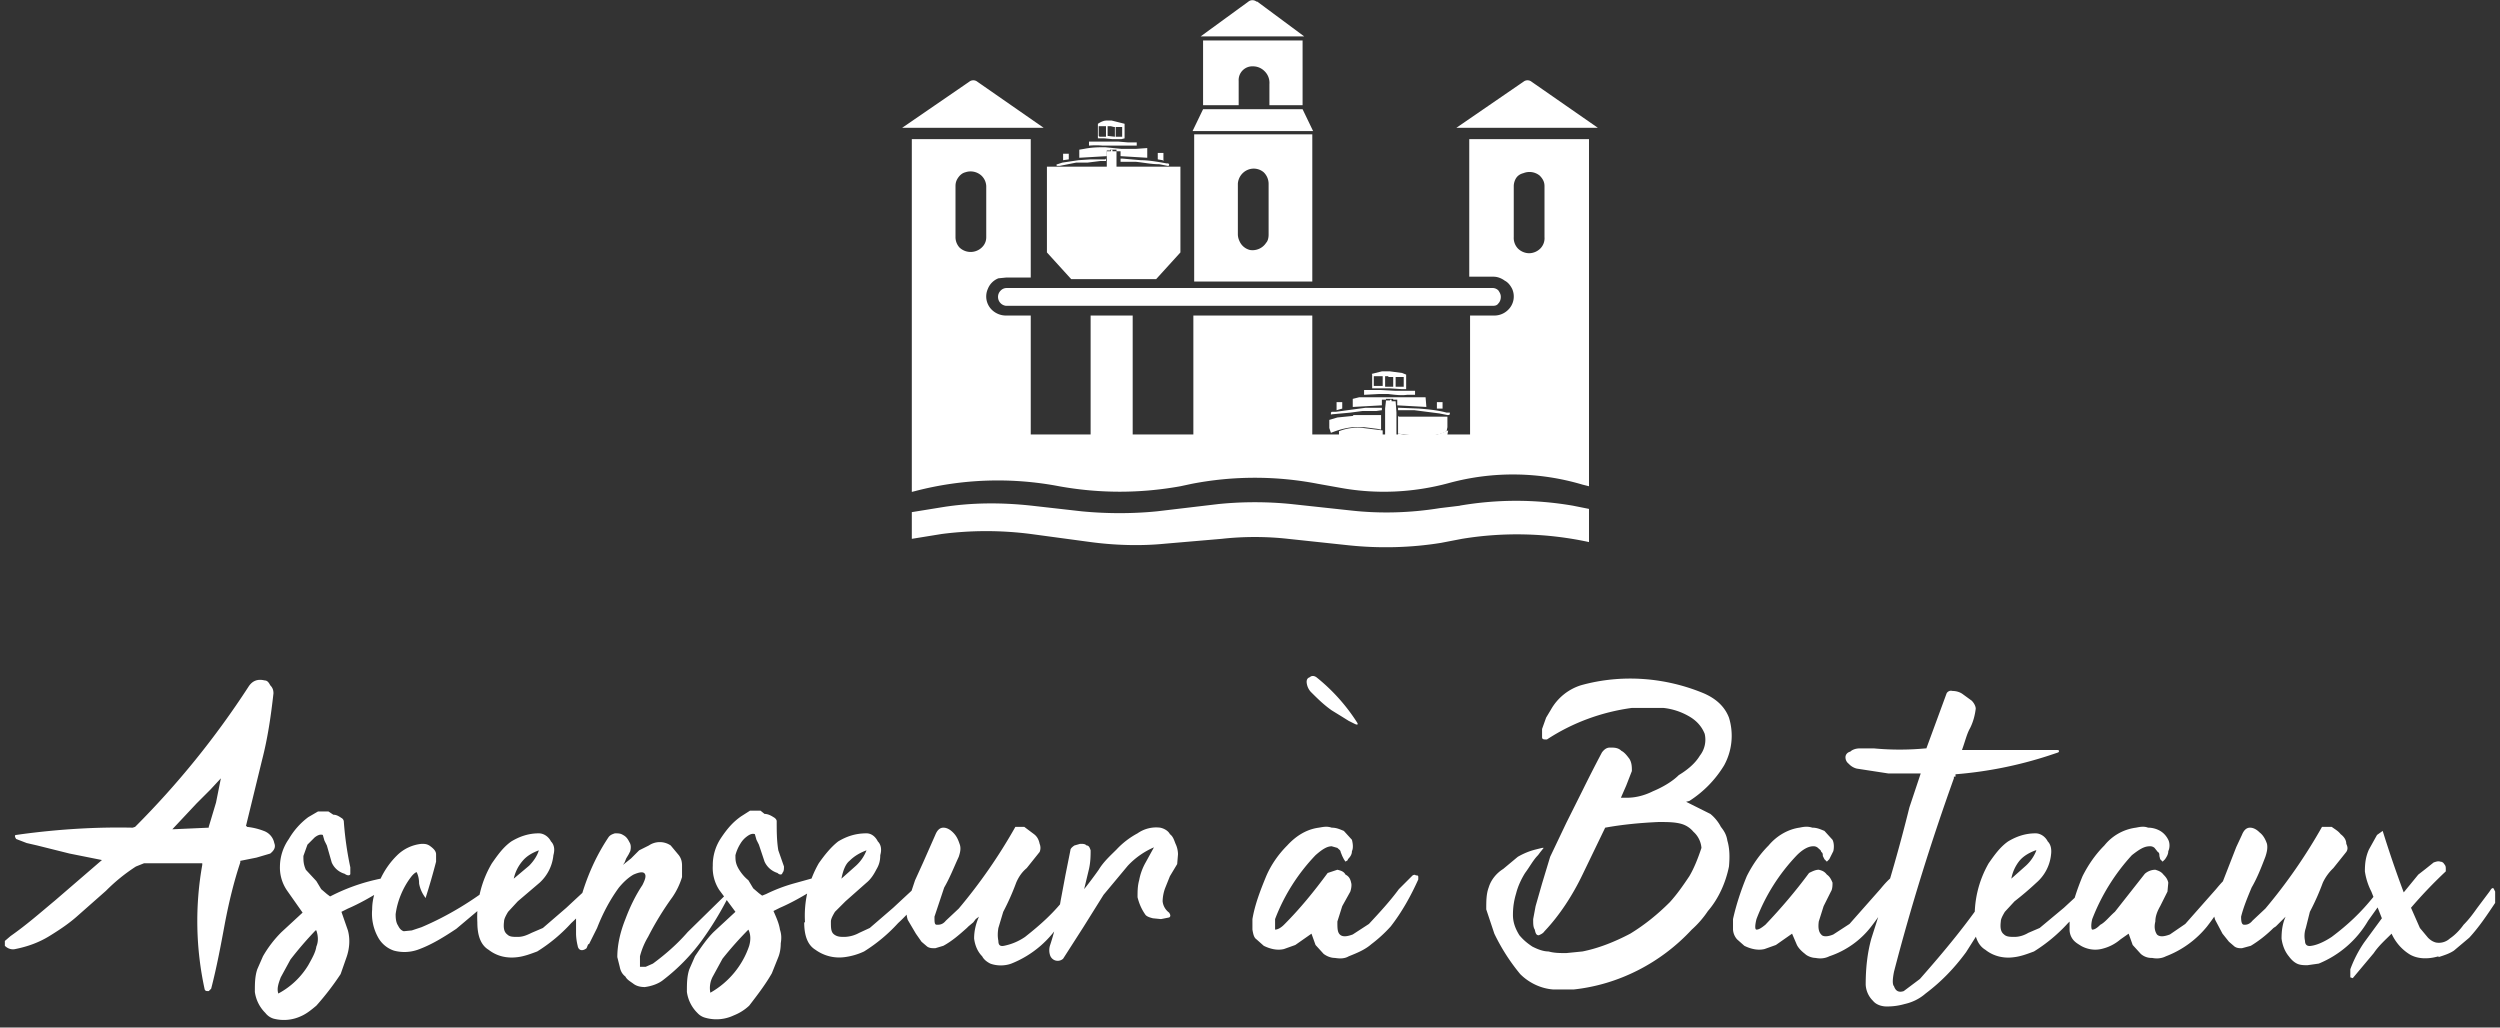 <svg xmlns="http://www.w3.org/2000/svg" fill="none" viewBox="0 0 309 127"><rect x="0" y="0" width="309" height="127" fill="#333333" stroke="none"/><path fill="#fff" d="M137.3 18.7v-.2h.2v.2h.5V25c0 1.1 0 2.3-.2 3.4l-.1.3h-.7v-1l-.2-1.7v-7.3zm-.1-3.8h.2l1.2.3.4.1v1.8l-.4.1h-1.1l-1-.1h-.8v-1.8c.3-.2.7-.4 1-.4zm.7 2h.8v-1.2h-.8zm-2 0h.8v-1.3h-.9v1.2Zm1-1.4v1.3l.9.1v-1.2h-.1l-.4-.1h-.4Z"/><path fill="#fff" d="M136.8 18.6v.7l-3.4.2v-1l.6-.1c1-.2 1.8-.2 2.6-.2l2 .2h1.8l1.4-.1v1.2l-3.3-.2v-.6h-.5v-.2h-.8v.1h-.5Zm3.7-1v.4h-4.2a9 9 0 0 0-1.7 0v-.5h3.6l1.2.1h1Zm-2 2.3v-.3h.2l2.3.2c1 0 2.1.2 3.2.4h.2l.1.1c0 .2 0 .2-.2.2l-1-.2c-1 0-1.9-.2-2.9-.3h-1.9Zm-1.8-.3v.3h-.7l-1.6.2H133l-2 .4h-.4v-.2h.1l.6-.2 2-.3 1.5-.1h1.8Zm7 .2-.6-.1v-.8h.7v1Zm-12.3 0V19h.7v.7zm-19.9-4 8.3-5.7a.8.8 0 0 1 1 0l8.2 5.7zm68.5 0 8.3-5.7a.8.8 0 0 1 1 0l8.2 5.7zm-19-2.3h-12.3l-1.3 2.7h14.9zm0-.5V5h-12.3v8h4.4v-3a1.7 1.7 0 0 1 1.8-1.8 2 2 0 0 1 1.4.6 2 2 0 0 1 .6 1.6V13h4ZM155.3.2a.8.8 0 0 0-1 0l-5.9 4.3h12.8L155.4.2Zm30.2 36.5c0-.3-.1-.5-.3-.8a1 1 0 0 0-.8-.3h-60a1 1 0 0 0-.7.3 1.1 1.1 0 0 0 0 1.6c.2.2.5.3.7.3h60c.3 0 .6 0 .8-.3.2-.2.3-.5.3-.8m-37.9-20.1v18.2h14.6V16.6zm9.2 12.4c0 .4-.1.8-.3 1a2 2 0 0 1-2 .9 1.9 1.9 0 0 1-1.3-1.1 2 2 0 0 1-.2-.8v-6.3a2 2 0 0 1 1.2-1.7 1.9 1.9 0 0 1 2 .3 2 2 0 0 1 .6 1.4zm-13.9 5.5 3-3.3V20.6h-16.5v10.6l3 3.3H143Zm37.6 28-2.5.3c-3.7.6-7.4.7-11 .3l-7.4-.8q-4.5-.45-9 0l-7.6.9c-3 .3-6.2.3-9.3 0l-6.2-.7c-3.7-.4-7.4-.4-11.1.2l-3.7.6v3.3l3.7-.6a43 43 0 0 1 11 0l7.4 1c3 .4 6.2.5 9.2.2l7-.6c2.7-.3 5.5-.3 8.2 0l7.5.8c3.8.4 7.7.3 11.4-.3l2.6-.5a42 42 0 0 1 15.7.4v-4.1l-2-.4c-4.7-.8-9.3-.8-14 0z"/><path fill="#fff" d="M196.4 53.6V17.2h-14.8v17h3c.5 0 1 .2 1.4.5.4.2.7.6.9 1a2.3 2.3 0 0 1-.5 2.6 2.4 2.4 0 0 1-1.7.7h-3v14.7h-2.8l.1-.5-1 .4-.4.1h-4.1l-.7-.1v.1h-.2V51l-.1-1.4h-.5v-.2h-.2v.1h-.5v.1l-.1.9v3.2h-.3v-.5l-2.4-.3c-1-.1-2 0-3 .4v.4h-3.3V39h-14.7v14.7H140V39h-5.2v14.7h-7.4V39h-3a2.5 2.5 0 0 1-1.8-.7 2.3 2.3 0 0 1-.5-2.6 2.3 2.3 0 0 1 1.3-1.3l1-.1h3V17.2h-14.7v43.6l.4-.1a40.4 40.4 0 0 1 17.8-.6q7.5 1.35 15 0l1.4-.3a41 41 0 0 1 15.6 0l2.8.5c4.4.8 9 .6 13.4-.6a30.1 30.1 0 0 1 16.5.2l.8.2v-6.4Zm-74.5-24.3c0 .4-.1.7-.3 1a2 2 0 0 1-3 .3 1.9 1.9 0 0 1-.5-1.3V23c0-.4.1-.7.3-1s.5-.6.9-.7a2 2 0 0 1 2 .4 1.9 1.9 0 0 1 .6 1.3zm69 0a1.8 1.8 0 0 1-.5 1.4 2 2 0 0 1-1.4.6 2 2 0 0 1-1.4-.6 1.9 1.9 0 0 1-.5-1.4V23c0-.3.1-.7.3-1q.3-.45.9-.6a2 2 0 0 1 2 .3c.4.4.6.8.6 1.3z"/><path fill="#fff" d="M172.8 51.4v2.2l1.7.2h2.5a4 4 0 0 0 1.8-.5l.1-.5v-1.3h-6Zm-2-5.5-1.2.3s-.1 0 0 .1V48h2.2l1.5.1h.5v-1.8l-.5-.2-1.5-.2h-.9Zm.2 1.8h-1.2v-1.2h1.1v1.2Zm1.4-1.1h1.1v1.2h-1v-1.2Zm-.8 0h.6v1.2h-1v-1.3h.4Zm-4.3 4.8-2 .2-1 .3v1l.2.6c1-.4 1.8-.6 2.7-.7h1.4l1.6.2.5.1v-1.8h-3.5Zm4-2v-.1h.9v.1h.5v.7l3.6.2-.1-1.2H168l-.8.2v1l3.6-.2v-.7h.6Zm-2.7-1.1v.5l1.8-.1h1.2c.8.1 1.6.2 2.3.1h1v-.5h-2.5l-1.8-.1h-2Zm9 1.4v.8h.7v-.8h-.6Zm-11.7.7v-.7h-.7v1l.7-.2Zm5 0h-2.1l-1.5.2-2.2.3h-.5l-.1.1v.2s0 .1.1 0h.1l2.2-.2 1.5-.2h1.7l.7-.1v-.3Zm8.3.7V51h-.4c-1.1-.3-2.2-.4-3.4-.5l-2.5-.1h-.1v.3h2l3.1.4 1 .2c.2 0 .3 0 .3-.2M30.5 102.2a8 8 0 0 1 2.1.5 2 2 0 0 1 1.3 1.5c.2.5 0 .9-.5 1.3l-1.7.5-2 .4v.2c-.8 2.4-1.4 4.9-1.9 7.5-.5 2.7-1 5.4-1.7 8.1l-.3.3c-.3 0-.4 0-.5-.2a39.6 39.6 0 0 1-.3-15.4v-.2h-7.2l-1 .4a22 22 0 0 0-3.7 3l-3.4 3c-1.1 1-2.3 1.8-3.6 2.6s-2.7 1.3-4.2 1.6c-.4.1-.9 0-1.3-.4v-.6l.7-.6c2-1.4 3.7-2.9 5.5-4.4l5.8-5-4-.8-4-1-1.3-.3-1.3-.5c-.2-.3-.2-.5 0-.5l.7-.1c4.5-.6 9.1-.9 13.7-.8l.3-.1a106.5 106.5 0 0 0 14-17.3c.5-.8 1.2-1 2-.8.3 0 .5.2.7.6.3.3.4.6.4 1-.3 2.7-.7 5.5-1.4 8.2l-2 8.2h.1Zm-3.2-6L26 97.6l-1.7 1.7-3 3.2 4.5-.2v-.1l.9-3zm10.1 16.6-1.9-2.7a5 5 0 0 1-.9-3 6 6 0 0 1 1.1-3.4 9 9 0 0 1 2.4-2.7l1.2-.7h1.3l.6.4c.4 0 .7.2 1 .4.2.1.3.3.3.5a41 41 0 0 0 .8 5.6v.8c0 .2-.3.3-.7 0-.7-.2-1.3-.7-1.6-1.4l-.6-2.1-.3-.6-.2-.7c-.3-.1-.6 0-1 .3l-.9.9-.5 1.4c0 .6 0 1 .3 1.7l1.3 1.4.6 1 .7.6.4.3.4-.2a23.7 23.7 0 0 1 7-2.2c.3 0 .5 0 .5.2.2 0 0 .2 0 .3a1 1 0 0 1-.6.5l-.6.5-.4.2c-1.3.8-2.7 1.6-4.1 2.2l-.4.2-.4.2.8 2.3c.3 1.1.2 2.3-.2 3.4l-.7 2a34 34 0 0 1-3 3.9c-.6.5-1.2 1-1.9 1.3a5 5 0 0 1-3.4.3 2 2 0 0 1-1-.7 4.5 4.5 0 0 1-1.3-2.6c0-1 0-1.9.3-2.8l.7-1.6a14 14 0 0 1 2.3-3zM39 115a45 45 0 0 0-3.1 3.6l-1.2 2.2c-.3.8-.5 1.4-.3 2a9.6 9.6 0 0 0 3.7-3.5c.5-.9.9-1.6 1-2.3.3-.7.2-1.4 0-2Zm22.4-6q.45-.3.6 0v.6l-.8 1-1 1-3.8 3.2c-1.5 1-3.1 2-4.8 2.6a5 5 0 0 1-2.9.1 3.5 3.5 0 0 1-2-1.7 6 6 0 0 1-.7-3.4c0-1.3.4-2.5 1-3.7a9.9 9.9 0 0 1 2.1-3 5 5 0 0 1 3-1.4c.4 0 .7 0 1.1.3s.7.6.7 1v.9a82 82 0 0 1-1.3 4.5l-.2-.3a4 4 0 0 1-.6-1.5c0-.5-.1-1-.3-1.4-.1 0-.4.2-.7.6-1 1.3-1.7 3-1.9 4.6 0 .7.1 1.1.3 1.4.2.4.4.6.7.7l1-.1 1.2-.4c3.3-1.4 6.4-3.3 9.3-5.6m-2.4 5a13 13 0 0 1 1.8-7.3c.7-1 1.4-2 2.4-2.7 1-.6 2.1-1 3.4-1 .6 0 1.2.4 1.5 1 .4.4.5 1 .3 1.7a5.3 5.3 0 0 1-1.7 3.4l-2.7 2.3-1.2 1.3c-.3.5-.5.9-.5 1.2-.1.8 0 1.3.4 1.6.3.3.7.3 1.3.3s1.1-.2 1.7-.5l1.4-.6 2.9-2.5a719 719 0 0 1 4-3.7h.7l-.1.6a21 21 0 0 1-4 5 19.8 19.8 0 0 1-4.2 3.5c-.8.3-1.6.6-2.4.7-1.5.2-2.7-.2-3.6-.9-1-.6-1.4-1.8-1.4-3.4m7.6-8.9c-.8.3-1.5.7-2 1.3a5 5 0 0 0-1.1 2.2l1.9-1.6c.5-.5 1-1.2 1.2-1.9m6.1 11.6-.2.5c-.5.4-1 .3-1.1-.3a7 7 0 0 1-.2-1.4v-2c.7-3.6 2-7 4-10 .2-.3.5-.4.8-.5.4 0 .7 0 1 .2.4.2.6.5.8.9.2.3.2.7.1 1.1l-.2.4-.3.5-.2.5-.2.3 1-.8 1-1 1.2-.6a2.4 2.4 0 0 1 2.7 0l1 1.2c.3.4.4.8.4 1.3v1.4a9 9 0 0 1-1.2 2.5 37.4 37.4 0 0 0-3 4.9 9 9 0 0 0-1 2.4v1.3h.7l.9-.4c1.5-1.1 3-2.4 4.3-3.9l5.1-5c.3 0 .3 0 0 .5-1 2-2.1 3.8-3.4 5.6a24 24 0 0 1-4.7 4.8c-.6.5-1.5.8-2.3.9-.5 0-1-.1-1.4-.4s-.8-.5-1-.9c-.4-.3-.6-.7-.7-1.2l-.3-1.2c0-1.6.4-3.2 1-4.7q.9-2.4 2.1-4.2c.3-.6.5-1.1.3-1.4s-.7-.2-1.4.1c-.7.4-1.3 1-1.8 1.6-1.1 1.5-2 3.2-2.7 5l-1 2Zm18.2-4-2-2.7a5 5 0 0 1-.8-3 6 6 0 0 1 1-3.4c.8-1.2 1.5-2 2.5-2.7l1.1-.7H94l.5.4c.4 0 .8.2 1.1.4.2.1.4.3.4.5 0 1.2 0 2.4.2 3.6l.7 2c0 .3 0 .6-.2.8 0 .2-.3.3-.6 0a2.6 2.6 0 0 1-1.6-1.4l-.7-2.1-.3-.6-.2-.7c-.3-.1-.6 0-1 .3a3 3 0 0 0-.8.9 5 5 0 0 0-.6 1.4c0 .6 0 1 .4 1.7.3.5.7 1 1.2 1.4l.6 1 .7.6.4.3.5-.2a20 20 0 0 1 3.4-1.3l3.6-1c.2 0 .3.1.5.3v.3l-.7.5-1 .7c-1.3.8-2.7 1.6-4.1 2.2l-.4.2-.4.2c.4.9.7 1.6.8 2.3.2.6.2 1.1.1 1.7 0 .6-.1 1.2-.3 1.7l-.8 2c-.8 1.4-1.8 2.7-2.8 4a6 6 0 0 1-1.9 1.2 5 5 0 0 1-3.5.3 2 2 0 0 1-1-.6 4.5 4.5 0 0 1-1.3-2.6c0-1 0-1.9.3-2.8l.7-1.6c.8-1.2 1.5-2.2 2.3-3zm1.6 2.2a44 44 0 0 0-3.2 3.6l-1.2 2.2a3 3 0 0 0-.3 2c2.3-1.3 4-3.4 4.8-5.8.2-.7.2-1.4-.1-2m7-.9a13 13 0 0 1 1.7-7.3c.7-1 1.5-2 2.4-2.7 1-.6 2.1-1 3.5-1 .6 0 1.1.4 1.4 1 .4.4.5 1 .3 1.7 0 .8-.2 1.3-.5 1.8-.3.6-.7 1.2-1.2 1.6l-2.6 2.3-1.3 1.3c-.3.5-.5.9-.5 1.2 0 .8 0 1.3.4 1.6s.8.3 1.3.3a4 4 0 0 0 1.8-.5l1.3-.6 2.9-2.5a761 761 0 0 1 4-3.7h.7l-.1.6a21 21 0 0 1-4 5 20 20 0 0 1-4.2 3.5 8 8 0 0 1-2.4.7 5 5 0 0 1-3.6-.9c-1-.6-1.4-1.8-1.4-3.4Zm7.6-8.9c-.8.3-1.5.7-2.1 1.3-.5.4-.8 1.2-1 2.2l1.8-1.6a5 5 0 0 0 1.3-1.9m26.5 3.9v.3a9.6 9.6 0 0 1-1.4 3.1l-1 1.4a12.6 12.6 0 0 1-6.2 5.3c-.8.3-1.8.3-2.6 0-.4-.2-.8-.5-1-.9-.6-.6-.9-1.4-1-2.2q0-1.35.6-2.7l-.4.3-.3.4-.6.5-.2.2c-.9.8-1.8 1.6-2.9 2.2l-1 .3c-.4 0-.7 0-1-.2l-.7-.6-.7-1-1-1.7q-.3-.9 0-1.8l.1-.6.2-.7.6-1.8 1-2.2 1.5-3.4c.2-.5.5-.9 1-.9q.6 0 1.2.6c.4.4.6.8.8 1.4.2.5.1 1-.1 1.6-.6 1.3-1.1 2.6-1.8 3.8l-1.2 3.6c0 .7 0 1 .3 1s.7 0 1.1-.5l1.6-1.5a66 66 0 0 0 7-10.1h1.1l1.2.9c.4.3.6.7.7 1.2a1.3 1.3 0 0 1 0 1l-1.6 2c-.6.5-1 1.1-1.3 1.8a30 30 0 0 1-1.6 3.6l-.6 2c-.1.6-.1 1.1 0 1.6 0 .5.2.7.7.6a7 7 0 0 0 2.6-1.1c1.9-1.5 3.6-3 5.1-5zm9.1-4.3a9.7 9.7 0 0 0-3.3 2.3l-3 3.6-2.5 4-2.5 3.9a1 1 0 0 1-1 .2 1 1 0 0 1-.6-.6 2 2 0 0 1 0-1.3c.6-1.8 1-3.7 1.3-5.5l.6-3.2.6-3c0-.2.2-.4.5-.6l.7-.2c.4 0 .6 0 .8.2.3 0 .4.3.5.6 0 .6 0 1.4-.2 2.3l-.6 2.5a53 53 0 0 0 1.8-2.4c.6-1 1.5-1.8 2.2-2.5a10 10 0 0 1 2.6-2 4 4 0 0 1 2.8-.7c.5.1 1 .4 1.2.8.4.3.5.7.7 1.2.2.4.3.9.3 1.3l-.1 1.2-.9 1.5-.6 1.5a5 5 0 0 0-.3 1.6 2 2 0 0 0 .8 1.4q.3.45 0 .6l-1 .2-1-.1c-.4-.1-.7-.2-.9-.4-.5-.7-.8-1.4-1-2.2 0-.7 0-1.4.2-2.1a7 7 0 0 1 .8-2.2l1.1-2Zm19.4 10.7-1 .7-1 .7-1.4.5c-.8.2-1.7 0-2.5-.4l-.9-.8c-.3-.2-.4-.6-.5-1.2v-1.3c.3-1.8 1-3.6 1.7-5.3.6-1.4 1.5-2.7 2.6-3.8 1.1-1.2 2.4-2 3.9-2.2.6-.1 1-.2 1.6 0 .6 0 1 .2 1.5.4l1 1.1c.1.4.2 1 0 1.4 0 .4-.2.7-.5 1 0 .2-.2.2-.3.3l-.2-.3-.2-.4-.2-.5c0-.2-.2-.3-.4-.5l-.7-.2c-.6 0-1.2.4-2 1.1-2.2 2.3-3.9 5-5 7.9v1.3c.3 0 .7-.2 1.1-.6 2-2 3.7-4.1 5.4-6.4l1.2-.4c.4.1.8.2 1 .6.4.2.6.5.7 1 .1.3 0 .8-.1 1.1l-1 1.8-.6 1.9c0 .8 0 1.3.3 1.6s.8.3 1.6 0l2-1.3c1.3-1.4 2.6-2.8 3.7-4.3l1.7-1.7c.2-.1.3-.1.4 0 .2 0 .3 0 .3.2v.3c-.9 2-2 4-3.4 5.8a17 17 0 0 1-2.4 2.2c-.8.7-1.8 1.1-2.8 1.5-.5.3-1.1.3-1.7.2-.5 0-1-.2-1.4-.5l-1-1.1zm3.8-26.8-1.3-.8c-1-.7-1.8-1.5-2.6-2.3a2 2 0 0 1-.5-1.2c0-.3.1-.5.4-.6.2-.2.5-.2.8 0a23 23 0 0 1 5.1 5.7c0 .2 0 .2-.3.1l-.8-.4zm34.2 10h1c1.1 0 2.2-.3 3.2-.8 1.2-.5 2.4-1.2 3.2-2 1-.6 2-1.4 2.6-2.4a3.2 3.2 0 0 0 .6-2.7c-.4-1-1.1-1.7-2-2.2a8 8 0 0 0-3.1-1h-3.9c-3.7.5-7.3 1.8-10.5 3.9-.4 0-.6 0-.6-.3v-1l.5-1.4.6-1a6.5 6.5 0 0 1 3.7-3c5-1.4 10.4-1 15.2 1 1.6.7 2.6 1.7 3.1 3a7.6 7.6 0 0 1-.6 5.9 13.6 13.6 0 0 1-4.3 4.4l-.4.1 3 1.5c.5.4 1 1 1.3 1.6.4.5.7 1 .8 1.7.3 1 .3 2.1.2 3.2-.4 2-1.3 4-2.6 5.5a12 12 0 0 1-2 2.3c-3.8 4.1-9 6.8-14.6 7.4H192c-1.5-.1-3-.8-4.1-1.9a24.3 24.3 0 0 1-3.2-5l-1-3c0-1 0-1.9.3-2.7.3-1 1-1.8 1.8-2.3l1.8-1.5c.7-.4 1.4-.7 2.2-.9l.8-.2h.2l-.4.5-.3.4c-.6.6-1 1.4-1.6 2.2-.5.8-.9 1.7-1.1 2.5-.3 1-.4 1.8-.4 2.7s.3 1.7.8 2.5c.5.6 1 1 1.6 1.4.6.3 1.3.6 2 .6.7.2 1.4.2 2.2.2l2-.2c2-.4 4-1.2 5.9-2.2 1.8-1.1 3.4-2.4 4.9-3.9.9-1 1.6-2 2.4-3.2.6-1 1.1-2.3 1.5-3.5a3 3 0 0 0-1-2 3 3 0 0 0-1.6-1c-.8-.2-1.7-.2-2.7-.2-2.2.1-4.4.3-6.6.7l-2.8 5.8c-1.2 2.5-2.8 5-4.7 7-.2.3-.5.4-.7.5-.3 0-.4-.2-.5-.7-.2-.3-.2-.7-.2-1.3l.3-1.6.8-2.8 1-3.3 2-4.2 2-4A175 175 0 0 1 198 93c.3-.4.6-.6 1-.6.5 0 1 0 1.4.4.4.2.7.6 1 1 .3.5.3 1 .3 1.5l-.7 1.8-.7 1.6Zm21.4 16.8-1 .7-1 .7-1.4.5c-.8.2-1.7 0-2.5-.4l-.9-.8a2 2 0 0 1-.5-1.2v-1.3c.4-1.8 1-3.6 1.7-5.3.7-1.4 1.6-2.7 2.7-3.8 1-1.2 2.4-2 3.8-2.2.5-.1 1-.2 1.6 0 .6 0 1 .2 1.5.4l1 1.1c.2.4.2 1 .1 1.4l-.5 1-.3.3-.3-.3-.2-.4c0-.2 0-.4-.2-.5 0-.2-.2-.3-.4-.5a.8.8 0 0 0-.6-.2c-.6 0-1.3.4-2 1.1-2.2 2.3-3.9 5-5 7.9-.2.8-.2 1.3 0 1.3.3 0 .6-.2 1.1-.6 1.9-2 3.7-4.1 5.4-6.4.4-.2.8-.4 1.2-.4.4.1.7.2 1 .6.3.2.5.5.7 1 0 .3 0 .8-.2 1.1l-.9 1.8-.6 1.9c-.1.8 0 1.3.3 1.6.2.3.8.3 1.5 0l2-1.3 3.8-4.3c.5-.6 1-1.2 1.7-1.7.1-.1.3-.1.4 0 .1 0 .2 0 .2.2v.3c-.8 2-2 4-3.4 5.8-1.3 1.7-3.1 3-5.2 3.7-.6.3-1.2.3-1.7.2-.4 0-1-.2-1.3-.5-.4-.3-.8-.7-1-1.1zm12.6 6.5q.3.9 1.2.6l2-1.5c3-3.4 6-7 8.5-10.8l1.3-1 .5-.2c.1 0 .2.2.1.3l-.3 1-2.5 4.4-1.9 3c-1.4 1.9-3 3.6-5 5.1-.8.7-1.7 1.1-2.6 1.3-.7.2-1.4.3-2.2.3-.6 0-1.3-.2-1.7-.7a3 3 0 0 1-.9-2c0-2 .2-3.9.7-5.7l.7-2.2a203 203 0 0 0 4-14l1.4-4.2h-4l-3.9-.6a2 2 0 0 1-1-.6 1 1 0 0 1-.4-.8c0-.3.2-.6.6-.7.2-.2.6-.4 1.2-.4h1.7c2.1.2 4.3.2 6.4 0h.1l2.5-6.8c.1-.2.4-.4.7-.3.4 0 .9.1 1.3.4l1.1.8c.3.3.5.7.5 1-.1.8-.3 1.6-.7 2.4-.4.7-.6 1.6-1 2.7h11.7c.3 0 .4.1.2.3l-1.2.4a50 50 0 0 1-11.5 2.3v.3h-.2v.2c-2.8 7.8-5.3 15.8-7.4 23.9q-.3 1.5 0 1.8m10-7.9a13 13 0 0 1 1.7-7.3c.7-1 1.4-2 2.4-2.7 1-.6 2.1-1 3.4-1 .6 0 1.2.4 1.5 1 .4.4.5 1 .4 1.7a5.3 5.3 0 0 1-1.8 3.4 38 38 0 0 1-2.7 2.3l-1.2 1.3c-.3.5-.5.9-.5 1.2-.1.8 0 1.3.4 1.6.3.3.8.3 1.3.3.6 0 1.2-.2 1.7-.5l1.4-.6 3-2.5 4-3.7h.6l-.1.6a23.8 23.8 0 0 1-4 5 19.8 19.8 0 0 1-4.2 3.5c-.8.3-1.6.6-2.4.7-1.3.2-2.6-.1-3.6-.9-1-.6-1.4-1.8-1.4-3.4Zm7.5-8.9c-.8.3-1.5.7-2 1.3a5 5 0 0 0-1 2.2l1.8-1.6a5 5 0 0 0 1.3-1.9Zm11.5 10.3-1 .7q-1.05.9-2.4 1.2c-.9.2-1.8 0-2.5-.4-.3-.2-.7-.4-1-.8a2 2 0 0 1-.4-1.2v-1.3c.3-1.8.9-3.6 1.6-5.3.7-1.4 1.6-2.7 2.7-3.8a6 6 0 0 1 3.9-2.2c.5-.1 1-.2 1.5 0a3 3 0 0 1 1.5.4c.5.3.8.7 1 1.1s.2 1 0 1.4c0 .4-.2.7-.4 1l-.3.3-.3-.3-.1-.4c0-.2 0-.4-.2-.5l-.4-.5a.8.8 0 0 0-.6-.2c-.7 0-1.3.4-2.2 1.1a25 25 0 0 0-4.9 7.9c-.2.8-.1 1.3 0 1.3.3 0 .6-.2 1-.6.6-.3 1.1-1 1.8-1.6l3.7-4.7a2 2 0 0 1 1.3-.5c.3.1.7.2 1 .6.2.2.5.5.6 1l-.1 1.1-.9 1.8c-.4.7-.6 1.3-.6 1.9-.2.8 0 1.3.2 1.6.3.3.8.3 1.6 0l1.9-1.3 3.8-4.3c.5-.6 1-1.2 1.7-1.7.2-.1.3-.1.4 0 .2 0 .2 0 .2.2v.3c-.8 2-2 4-3.4 5.8a12.1 12.1 0 0 1-5.1 3.7c-.6.3-1.2.3-1.7.2a2 2 0 0 1-1.4-.5l-1-1.1zm32-6.4h.1v.3a9.6 9.6 0 0 1-1.5 3.1l-1 1.4a12.6 12.6 0 0 1-6.1 5.3l-1.4.2c-.4 0-.9 0-1.3-.2s-.7-.5-1-.9c-.5-.6-.8-1.4-.9-2.2 0-.9.1-1.8.5-2.7l-.7.7-.5.5-.3.2c-.8.8-1.8 1.6-2.8 2.2l-1.1.3c-.3 0-.6 0-.9-.2l-.7-.6-.8-1-.9-1.7c-.2-.6-.3-1.2-.1-1.8l.2-.6c0-.3 0-.5.2-.7l2.3-5.9.7-1.5c.2-.5.5-.9 1-.9q.6 0 1.2.6c.4.3.7.8.9 1.4.1.5 0 1-.2 1.6-.5 1.3-1 2.6-1.7 3.8-.5 1.2-1 2.4-1.3 3.6 0 .7.1 1 .4 1 .2 0 .6 0 1-.5l1.6-1.5a66 66 0 0 0 7-10.1h1.2c.4.3.8.5 1.1.9.4.3.7.7.7 1.2.2.4.2.7 0 1l-1.6 2a6 6 0 0 0-1.3 1.8 30 30 0 0 1-1.6 3.6l-.5 2a3 3 0 0 0-.1 1.6c0 .5.3.7.8.6.7-.1 1.6-.5 2.5-1.1 2-1.5 3.6-3 5.2-5 .7-.8 1.3-1.5 1.8-1.8Zm6.3 9.2c-1.4.4-2.6.3-3.5-.2-1-.6-1.8-1.5-2.3-2.6-.8.8-1.6 1.5-2.2 2.4l-2.6 3.1-.3-.1v-1a15 15 0 0 1 1.7-3.3l2.2-3-1.3-3.3a8 8 0 0 1-.8-2.5c0-1 .1-1.8.5-2.7l1-1.8.7-.5a140 140 0 0 0 2.6 7.6l1.8-2.2.9-.7 1-.8c.3-.1.6-.2.8-.1.2 0 .4.1.5.3.2.2.2.4.2.6v.3a57 57 0 0 0-4.3 4.5l1.1 2.5 1 1.2c.3.3.6.5 1 .6a2 2 0 0 0 1.7-.5c.6-.4 1.2-1 1.7-1.7.7-.7 1.2-1.4 1.7-2.1l1.5-2c.2-.3.3-.5.5-.4l.2.4v1.4c-1 1.5-2 3-3.2 4.3l-1.9 1.6c-.6.4-1.3.6-1.9.8Z"/></svg>